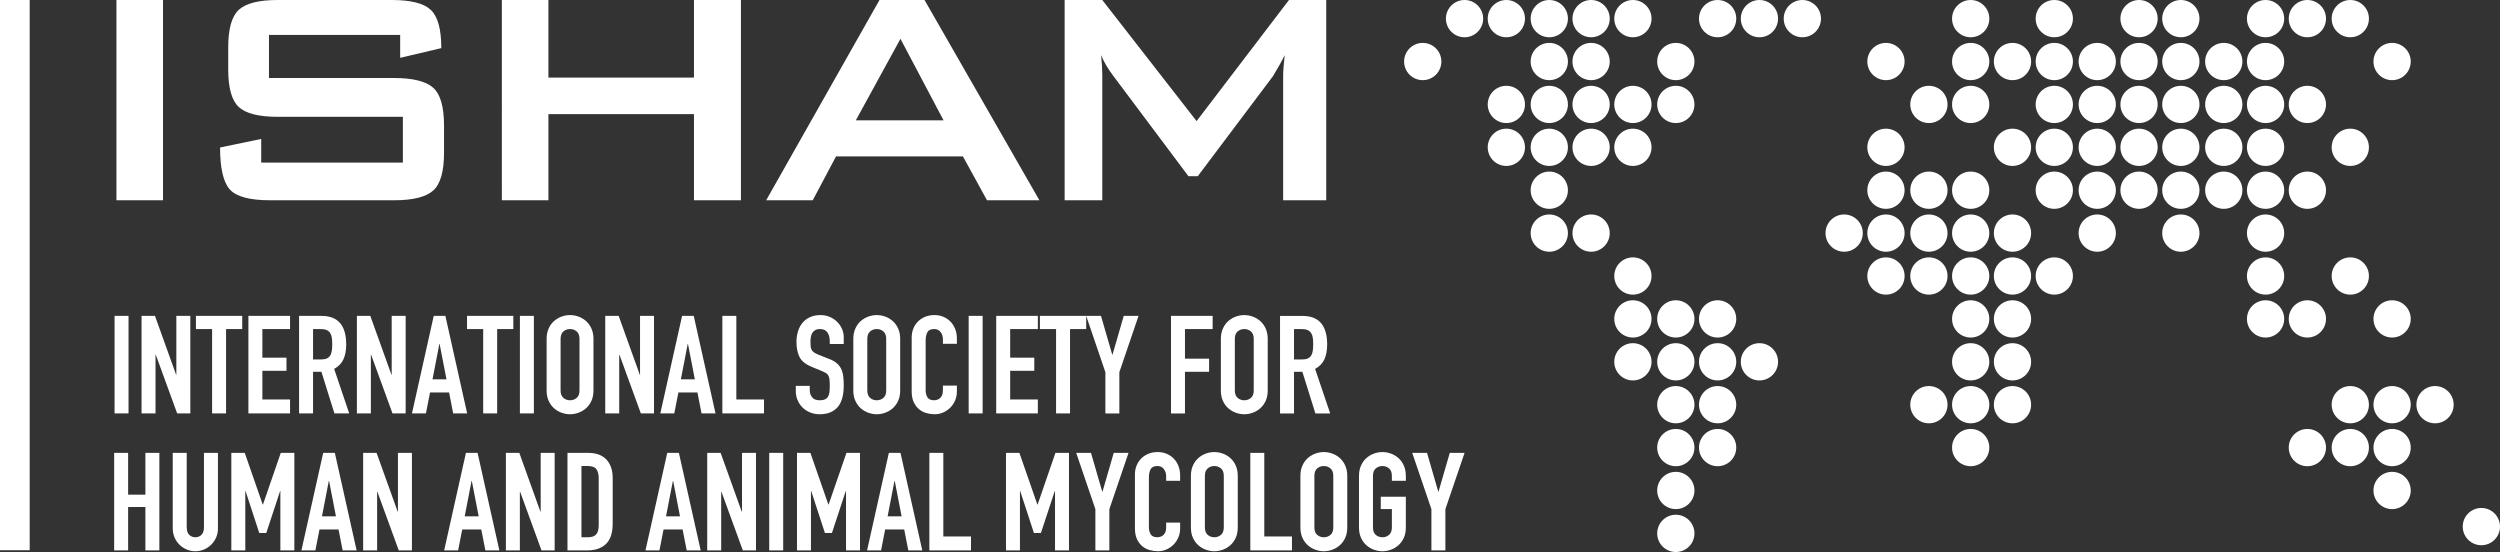 <?xml version="1.0" encoding="UTF-8"?><svg id="Layer_2" xmlns="http://www.w3.org/2000/svg" viewBox="0 0 1095 241.78"><rect x="0" y="0" width="1095" height="241.78" fill="#333333" stroke="none"/><defs><style>.cls-1{fill-rule:evenodd;}.cls-1,.cls-2{fill:#fff;stroke-width:0px;}</style></defs><g id="Layer_1-2"><g id="Page-1"><g id="logo"><path id="ISHAM" class="cls-1" d="m71.4,87.72h-20.4V0h20.4v87.72Zm123.08-20.74c0,8.16-1.59,13.66-4.76,16.49-3.17,2.83-8.9,4.25-17.17,4.25h-54.23c-8.95,0-14.85-1.59-17.68-4.76-2.83-3.17-4.25-9.29-4.25-18.36l18.02-3.74v10.37h62.05v-20.06h-54.74c-8.27,0-13.97-1.42-17.08-4.25-3.12-2.83-4.68-8.33-4.68-16.49v-9.69c0-8.16,1.56-13.66,4.68-16.49,3.12-2.83,8.81-4.25,17.08-4.25h49.81c8.39,0,14.11,1.44,17.17,4.34s4.59,8.47,4.59,16.74l-18.02,4.25v-10.03h-57.46v18.87h54.74c8.27,0,14,1.42,17.17,4.25,3.17,2.83,4.76,8.33,4.76,16.49v12.07Zm130.05,20.74h-20.57v-37.74h-63.75v37.74h-20.4V0h20.4v34h63.75V0h20.57v87.72Zm130.73,0h-22.95l-10.54-19.21h-55.59l-10.2,19.21h-20.4L385.22,0h19.72l50.32,87.72Zm-41.99-35.02l-18.87-35.7-19.55,35.7h38.42Zm167.62,35.02h-18.87v-54.57c0-1.93.23-4.93.68-9.01-1.02,2.15-2.72,5.21-5.1,9.18l-32.98,43.86h-4.08l-32.98-44.03c-2.38-3.17-4.14-6.18-5.27-9.01.34,3.51.51,6.4.51,8.67v54.91h-16.49V0h16.49l41.31,53.04L564.57,0h16.32v87.72Z"/><polygon id="Page-1-2" class="cls-1" points="0 241 13 241 13 0 0 0 0 241"/><path id="INTERNATIONAL-SOCIET" class="cls-1" d="m50.18,138.36h6.12v42.72h-6.12v-42.72Zm11.82,0h5.88l9.24,25.74h.12v-25.74h6.12v42.72h-5.76l-9.36-25.68h-.12v25.68h-6.12v-42.72Zm30.9,5.76h-7.08v-5.76h20.28v5.76h-7.08v36.96h-6.12v-36.96Zm15.9-5.76h18.24v5.76h-12.12v12.54h10.56v5.76h-10.56v12.54h12.12v6.12h-18.24v-42.72Zm28.32,19.08h3.48c1.08,0,1.94-.15,2.58-.45.64-.3,1.13-.73,1.47-1.29.34-.56.57-1.25.69-2.07.12-.82.18-1.77.18-2.85s-.06-2.03-.18-2.85c-.12-.82-.37-1.52-.75-2.1s-.91-1.01-1.59-1.29c-.68-.28-1.58-.42-2.7-.42h-3.18v13.32Zm-6.12-19.08h9.84c7.2,0,10.8,4.18,10.8,12.54,0,2.48-.39,4.61-1.17,6.39-.78,1.78-2.15,3.21-4.11,4.29l6.6,19.5h-6.48l-5.7-18.24h-3.66v18.24h-6.12v-42.72Zm25.32,0h5.88l9.24,25.74h.12v-25.74h6.12v42.72h-5.76l-9.36-25.68h-.12v25.68h-6.12v-42.72Zm36.24,12.3h-.12l-3,15.48h6.12l-3-15.48Zm-2.58-12.3h5.1l9.54,42.72h-6.12l-1.8-9.18h-8.34l-1.8,9.18h-6.12l9.54-42.72Zm21.66,5.76h-7.08v-5.76h20.28v5.76h-7.08v36.96h-6.12v-36.96Zm16.08-5.76h6.12v42.72h-6.12v-42.72Zm11.7,10.08c0-1.72.3-3.24.9-4.56.6-1.32,1.39-2.41,2.37-3.27.98-.86,2.08-1.51,3.3-1.95,1.22-.44,2.45-.66,3.69-.66s2.47.22,3.69.66c1.22.44,2.32,1.09,3.3,1.95.98.86,1.77,1.95,2.37,3.27s.9,2.84.9,4.56v22.56c0,1.76-.3,3.29-.9,4.59s-1.39,2.38-2.37,3.24c-.98.86-2.08,1.51-3.3,1.95-1.22.44-2.45.66-3.69.66s-2.47-.22-3.69-.66c-1.22-.44-2.32-1.09-3.3-1.95-.98-.86-1.77-1.94-2.37-3.24-.6-1.3-.9-2.83-.9-4.59v-22.56Zm6.12,22.56c0,1.48.41,2.57,1.23,3.27.82.7,1.79,1.05,2.91,1.05s2.09-.35,2.91-1.05c.82-.7,1.23-1.79,1.23-3.27v-22.56c0-1.48-.41-2.57-1.23-3.27-.82-.7-1.79-1.05-2.91-1.05s-2.09.35-2.91,1.05c-.82.7-1.23,1.79-1.23,3.27v22.56Zm19.56-32.64h5.88l9.24,25.74h.12v-25.74h6.12v42.72h-5.76l-9.36-25.68h-.12v25.68h-6.12v-42.72Zm36.24,12.3h-.12l-3,15.48h6.12l-3-15.48Zm-2.58-12.3h5.1l9.54,42.72h-6.12l-1.8-9.18h-8.34l-1.8,9.18h-6.12l9.54-42.72Zm17.64,0h6.12v36.6h12.12v6.12h-18.24v-42.72Zm53.16,12.3h-6.12v-1.38c0-1.4-.33-2.61-.99-3.63s-1.77-1.53-3.33-1.53c-.84,0-1.53.16-2.07.48-.54.32-.96.73-1.26,1.23-.3.5-.51,1.08-.63,1.74-.12.66-.18,1.35-.18,2.07,0,.84.03,1.55.09,2.13s.21,1.08.45,1.5c.24.42.59.79,1.05,1.11.46.32,1.09.64,1.89.96l4.68,1.86c1.36.52,2.46,1.13,3.3,1.83s1.49,1.52,1.95,2.46c.46.94.77,2.02.93,3.24.16,1.22.24,2.61.24,4.17,0,1.8-.18,3.47-.54,5.01-.36,1.54-.95,2.86-1.77,3.96s-1.91,1.97-3.27,2.61c-1.36.64-3.02.96-4.98.96-1.48,0-2.86-.26-4.14-.78-1.28-.52-2.38-1.23-3.3-2.13s-1.65-1.97-2.19-3.21c-.54-1.24-.81-2.58-.81-4.02v-2.28h6.12v1.92c0,1.12.33,2.13.99,3.03s1.77,1.35,3.33,1.35c1.04,0,1.85-.15,2.43-.45.58-.3,1.02-.72,1.32-1.26s.49-1.21.57-2.01c.08-.8.12-1.68.12-2.64,0-1.12-.04-2.04-.12-2.76-.08-.72-.25-1.3-.51-1.74s-.62-.8-1.08-1.08c-.46-.28-1.07-.58-1.83-.9l-4.38-1.8c-2.64-1.08-4.41-2.51-5.31-4.29-.9-1.78-1.35-4.01-1.35-6.69,0-1.6.22-3.12.66-4.56s1.09-2.68,1.95-3.72,1.95-1.87,3.27-2.49c1.32-.62,2.86-.93,4.62-.93,1.52,0,2.91.28,4.17.84,1.26.56,2.34,1.3,3.24,2.22.9.92,1.59,1.95,2.07,3.09.48,1.14.72,2.31.72,3.51v3Zm4.2-2.22c0-1.72.3-3.24.9-4.56s1.39-2.41,2.37-3.27,2.08-1.51,3.3-1.95c1.22-.44,2.45-.66,3.69-.66s2.47.22,3.69.66,2.32,1.09,3.3,1.95c.98.86,1.77,1.95,2.37,3.27s.9,2.84.9,4.56v22.56c0,1.76-.3,3.29-.9,4.59s-1.39,2.38-2.37,3.24c-.98.86-2.08,1.51-3.3,1.95s-2.45.66-3.69.66-2.47-.22-3.69-.66c-1.22-.44-2.32-1.09-3.3-1.95s-1.77-1.94-2.37-3.24-.9-2.83-.9-4.59v-22.56Zm6.12,22.56c0,1.48.41,2.57,1.23,3.27.82.7,1.79,1.05,2.91,1.05s2.09-.35,2.91-1.05c.82-.7,1.23-1.79,1.23-3.27v-22.56c0-1.48-.41-2.57-1.23-3.27-.82-.7-1.79-1.05-2.91-1.05s-2.09.35-2.91,1.05c-.82.7-1.23,1.79-1.23,3.27v22.56Zm39.24.54c0,1.32-.25,2.58-.75,3.78-.5,1.2-1.19,2.25-2.07,3.15s-1.91,1.62-3.09,2.16c-1.18.54-2.45.81-3.81.81-1.16,0-2.34-.16-3.54-.48-1.2-.32-2.28-.87-3.24-1.65-.96-.78-1.75-1.81-2.37-3.09-.62-1.28-.93-2.9-.93-4.86v-23.52c0-1.4.24-2.7.72-3.9.48-1.2,1.16-2.24,2.04-3.12.88-.88,1.93-1.57,3.15-2.07,1.22-.5,2.57-.75,4.05-.75,1.4,0,2.7.25,3.9.75s2.24,1.2,3.12,2.1c.88.9,1.57,1.98,2.07,3.24s.75,2.63.75,4.11v2.4h-6.12v-2.04c0-1.2-.34-2.24-1.02-3.12-.68-.88-1.6-1.32-2.76-1.32-1.52,0-2.53.47-3.03,1.41s-.75,2.13-.75,3.57v21.84c0,1.24.27,2.28.81,3.12.54.84,1.51,1.26,2.91,1.26.4,0,.83-.07,1.29-.21.46-.14.88-.37,1.26-.69s.69-.76.93-1.32c.24-.56.36-1.26.36-2.1v-2.1h6.12v2.64Zm5.16-33.18h6.12v42.72h-6.12v-42.72Zm12.06,0h18.24v5.76h-12.12v12.54h10.56v5.76h-10.56v12.54h12.12v6.12h-18.24v-42.72Zm26.22,5.76h-7.08v-5.76h20.28v5.76h-7.08v36.96h-6.12v-36.96Zm21.6,18.9l-8.4-24.66h6.48l4.92,16.98h.12l4.92-16.98h6.48l-8.4,24.66v18.06h-6.12v-18.06Zm28.74-24.66h18.24v5.76h-12.12v12.96h10.56v5.76h-10.56v18.24h-6.12v-42.72Zm21.84,10.08c0-1.72.3-3.24.9-4.56.6-1.32,1.39-2.41,2.37-3.27.98-.86,2.08-1.51,3.3-1.95s2.45-.66,3.69-.66,2.47.22,3.69.66,2.32,1.09,3.3,1.95c.98.86,1.77,1.95,2.37,3.27.6,1.32.9,2.84.9,4.56v22.56c0,1.76-.3,3.29-.9,4.59-.6,1.3-1.39,2.38-2.37,3.24-.98.86-2.08,1.51-3.3,1.95s-2.45.66-3.69.66-2.47-.22-3.69-.66-2.32-1.09-3.3-1.95c-.98-.86-1.77-1.94-2.37-3.24-.6-1.3-.9-2.83-.9-4.59v-22.56Zm6.12,22.56c0,1.48.41,2.57,1.23,3.27.82.7,1.79,1.05,2.91,1.05s2.09-.35,2.91-1.05c.82-.7,1.23-1.79,1.23-3.27v-22.56c0-1.48-.41-2.57-1.23-3.27-.82-.7-1.79-1.05-2.91-1.05s-2.09.35-2.91,1.05c-.82.7-1.23,1.79-1.23,3.27v22.56Zm25.92-13.56h3.48c1.08,0,1.94-.15,2.58-.45.64-.3,1.13-.73,1.47-1.29.34-.56.57-1.25.69-2.07.12-.82.18-1.77.18-2.85s-.06-2.03-.18-2.85c-.12-.82-.37-1.52-.75-2.1s-.91-1.01-1.59-1.29c-.68-.28-1.58-.42-2.7-.42h-3.18v13.32Zm-6.12-19.08h9.84c7.2,0,10.8,4.18,10.8,12.54,0,2.48-.39,4.61-1.17,6.39-.78,1.78-2.15,3.21-4.11,4.29l6.6,19.5h-6.48l-5.7-18.24h-3.66v18.24h-6.12v-42.72ZM50,198.36h6.12v18.3h7.56v-18.3h6.12v42.72h-6.12v-19.02h-7.56v19.02h-6.12v-42.72Zm45.46,33.12c0,1.4-.26,2.7-.78,3.9-.52,1.2-1.23,2.25-2.13,3.15-.9.9-1.95,1.61-3.15,2.13s-2.48.78-3.84.78-2.64-.26-3.84-.78-2.25-1.23-3.15-2.13-1.61-1.95-2.13-3.15c-.52-1.2-.78-2.5-.78-3.9v-33.12h6.12v32.52c0,1.52.36,2.64,1.08,3.36.72.72,1.62,1.08,2.7,1.08s1.98-.36,2.7-1.08c.72-.72,1.08-1.84,1.08-3.36v-32.52h6.12v33.12Zm5.86-33.12h5.88l7.86,22.62h.12l7.8-22.62h5.94v42.72h-6.12v-25.98h-.12l-6.06,18.36h-3.06l-6-18.36h-.12v25.98h-6.12v-42.72Zm42.82,12.3h-.12l-3,15.48h6.12l-3-15.48Zm-2.58-12.3h5.1l9.54,42.72h-6.12l-1.8-9.18h-8.34l-1.8,9.18h-6.12l9.54-42.72Zm17.5,0h5.88l9.24,25.74h.12v-25.74h6.12v42.72h-5.76l-9.36-25.68h-.12v25.68h-6.12v-42.72Zm47.6,12.3h-.12l-3,15.48h6.12l-3-15.48Zm-2.58-12.3h5.1l9.54,42.72h-6.12l-1.8-9.18h-8.34l-1.8,9.18h-6.12l9.54-42.72Zm17.5,0h5.88l9.24,25.74h.12v-25.74h6.12v42.72h-5.76l-9.36-25.68h-.12v25.68h-6.12v-42.72Zm26.98,0h9.06c3.48,0,6.14.97,7.98,2.91,1.84,1.94,2.76,4.65,2.76,8.13v19.98c0,4-.97,6.95-2.91,8.85-1.94,1.9-4.73,2.85-8.37,2.85h-8.52v-42.72Zm6.12,36.96h2.82c1.72,0,2.94-.43,3.66-1.29s1.08-2.21,1.08-4.05v-20.58c0-1.68-.34-2.98-1.02-3.9s-1.92-1.38-3.72-1.38h-2.82v31.2Zm40.16-24.66h-.12l-3,15.48h6.12l-3-15.48Zm-2.58-12.3h5.1l9.54,42.72h-6.12l-1.8-9.18h-8.34l-1.8,9.18h-6.12l9.54-42.72Zm17.5,0h5.88l9.24,25.74h.12v-25.74h6.12v42.72h-5.76l-9.36-25.68h-.12v25.68h-6.12v-42.72Zm27.16,0h6.12v42.72h-6.12v-42.72Zm12.16,0h5.88l7.86,22.62h.12l7.8-22.62h5.94v42.72h-6.12v-25.98h-.12l-6.06,18.36h-3.06l-6-18.36h-.12v25.98h-6.12v-42.72Zm42.82,12.3h-.12l-3,15.48h6.12l-3-15.48Zm-2.58-12.3h5.1l9.54,42.72h-6.12l-1.8-9.18h-8.34l-1.8,9.18h-6.12l9.54-42.72Zm17.74,0h6.12v36.6h12.12v6.12h-18.24v-42.72Zm33.56,0h5.88l7.86,22.62h.12l7.8-22.62h5.94v42.72h-6.12v-25.98h-.12l-6.06,18.36h-3.06l-6-18.36h-.12v25.98h-6.12v-42.72Zm39.16,24.66l-8.4-24.66h6.48l4.92,16.98h.12l4.92-16.98h6.48l-8.4,24.66v18.06h-6.12v-18.06Zm37.12,8.52c0,1.32-.25,2.58-.75,3.78-.5,1.2-1.19,2.25-2.07,3.15s-1.91,1.62-3.09,2.16c-1.18.54-2.45.81-3.81.81-1.16,0-2.34-.16-3.54-.48-1.2-.32-2.28-.87-3.24-1.65-.96-.78-1.75-1.81-2.37-3.09-.62-1.28-.93-2.9-.93-4.86v-23.52c0-1.4.24-2.7.72-3.9.48-1.2,1.16-2.24,2.04-3.12.88-.88,1.93-1.57,3.15-2.07s2.57-.75,4.05-.75c1.4,0,2.7.25,3.9.75,1.2.5,2.24,1.2,3.12,2.1.88.9,1.57,1.98,2.07,3.24s.75,2.63.75,4.11v2.4h-6.12v-2.04c0-1.2-.34-2.24-1.02-3.12-.68-.88-1.6-1.32-2.76-1.32-1.52,0-2.53.47-3.03,1.41s-.75,2.13-.75,3.57v21.84c0,1.24.27,2.28.81,3.12.54.84,1.51,1.26,2.91,1.26.4,0,.83-.07,1.29-.21.46-.14.88-.37,1.26-.69s.69-.76.93-1.32c.24-.56.36-1.26.36-2.1v-2.1h6.12v2.64Zm4.72-23.1c0-1.72.3-3.24.9-4.56.6-1.32,1.39-2.41,2.37-3.27.98-.86,2.08-1.51,3.3-1.95s2.45-.66,3.69-.66,2.47.22,3.69.66c1.22.44,2.32,1.09,3.3,1.95s1.77,1.95,2.37,3.27c.6,1.32.9,2.84.9,4.56v22.56c0,1.76-.3,3.29-.9,4.59-.6,1.3-1.39,2.38-2.37,3.24s-2.08,1.51-3.3,1.95c-1.22.44-2.45.66-3.69.66s-2.47-.22-3.69-.66-2.32-1.09-3.3-1.95c-.98-.86-1.77-1.94-2.37-3.24-.6-1.3-.9-2.83-.9-4.59v-22.56Zm6.12,22.56c0,1.48.41,2.57,1.23,3.27.82.7,1.79,1.05,2.91,1.05s2.09-.35,2.91-1.05c.82-.7,1.23-1.79,1.23-3.27v-22.56c0-1.48-.41-2.57-1.23-3.27-.82-.7-1.79-1.05-2.91-1.05s-2.09.35-2.91,1.05c-.82.7-1.23,1.79-1.23,3.27v22.56Zm19.9-32.64h6.12v36.6h12.12v6.12h-18.24v-42.72Zm21.94,10.08c0-1.72.3-3.24.9-4.56.6-1.32,1.39-2.41,2.37-3.27.98-.86,2.08-1.51,3.3-1.95,1.22-.44,2.45-.66,3.69-.66s2.47.22,3.69.66c1.22.44,2.32,1.09,3.3,1.95.98.86,1.77,1.95,2.37,3.27.6,1.32.9,2.84.9,4.56v22.56c0,1.76-.3,3.29-.9,4.59-.6,1.3-1.39,2.38-2.37,3.24-.98.86-2.08,1.51-3.3,1.95-1.22.44-2.45.66-3.69.66s-2.47-.22-3.69-.66c-1.22-.44-2.32-1.09-3.3-1.95-.98-.86-1.77-1.94-2.37-3.24-.6-1.3-.9-2.83-.9-4.59v-22.56Zm6.12,22.56c0,1.48.41,2.57,1.23,3.27.82.7,1.79,1.05,2.91,1.05s2.09-.35,2.91-1.05c.82-.7,1.23-1.79,1.23-3.27v-22.56c0-1.48-.41-2.57-1.23-3.27-.82-.7-1.79-1.05-2.91-1.05s-2.09.35-2.91,1.05c-.82.7-1.23,1.79-1.23,3.27v22.56Zm19.54-22.56c0-1.72.3-3.24.9-4.56.6-1.32,1.39-2.41,2.37-3.27.98-.86,2.08-1.51,3.3-1.95s2.45-.66,3.69-.66,2.47.22,3.69.66,2.32,1.09,3.3,1.95c.98.86,1.77,1.95,2.37,3.27.6,1.32.9,2.84.9,4.56v2.16h-6.12v-2.16c0-1.48-.41-2.57-1.23-3.27-.82-.7-1.79-1.05-2.91-1.05s-2.09.35-2.91,1.05c-.82.7-1.23,1.79-1.23,3.27v22.56c0,1.48.41,2.57,1.23,3.27.82.7,1.79,1.05,2.91,1.05s2.09-.35,2.91-1.05c.82-.7,1.23-1.79,1.23-3.27v-8.04h-4.86v-5.4h10.98v13.44c0,1.76-.3,3.29-.9,4.59-.6,1.3-1.39,2.38-2.37,3.24-.98.86-2.08,1.51-3.3,1.95s-2.45.66-3.69.66-2.47-.22-3.69-.66-2.32-1.09-3.3-1.95c-.98-.86-1.77-1.94-2.37-3.24-.6-1.3-.9-2.83-.9-4.59v-22.56Zm31.72,14.58l-8.4-24.66h6.48l4.92,16.98h.12l4.92-16.98h6.48l-8.4,24.66v18.06h-6.12v-18.06Z"/><g id="map"><ellipse id="Oval-Copy-293" class="cls-2" cx="734.01" cy="233.62" rx="8.16" ry="8.16"/><ellipse id="Oval-Copy-202" class="cls-2" cx="715.21" cy="158.47" rx="8.16" ry="8.16"/><ellipse id="Oval-Copy-254" class="cls-2" cx="1086.84" cy="230.65" rx="8.16" ry="8.16"/><ellipse id="Oval-Copy-253" class="cls-2" cx="1047.74" cy="214.83" rx="8.16" ry="8.16"/><ellipse id="Oval-Copy-270" class="cls-2" cx="734.01" cy="214.83" rx="8.16" ry="8.16"/><ellipse id="Oval-Copy-230" class="cls-2" cx="1047.74" cy="196.04" rx="8.16" ry="8.16"/><ellipse id="Oval-Copy-231" class="cls-2" cx="1029.43" cy="196.04" rx="8.16" ry="8.16"/><ellipse id="Oval-Copy-232" class="cls-2" cx="1010.63" cy="196.04" rx="8.16" ry="8.16"/><ellipse id="Oval-Copy-240" class="cls-2" cx="863.16" cy="196.04" rx="8.16" ry="8.16"/><ellipse id="Oval-Copy-246" class="cls-2" cx="752.32" cy="196.04" rx="8.16" ry="8.16"/><ellipse id="Oval-Copy-247" class="cls-2" cx="734.01" cy="196.04" rx="8.16" ry="8.16"/><ellipse id="Oval-Copy-209" class="cls-2" cx="1066.55" cy="177.25" rx="8.16" ry="8.16"/><ellipse id="Oval-Copy-207" class="cls-2" cx="1047.74" cy="177.25" rx="8.16" ry="8.16"/><ellipse id="Oval-Copy-208" class="cls-2" cx="1029.43" cy="177.25" rx="8.16" ry="8.16"/><ellipse id="Oval-Copy-216" class="cls-2" cx="881.47" cy="177.25" rx="8.16" ry="8.16"/><ellipse id="Oval-Copy-217" class="cls-2" cx="863.16" cy="177.25" rx="8.16" ry="8.16"/><ellipse id="Oval-Copy-218" class="cls-2" cx="844.86" cy="177.25" rx="8.16" ry="8.16"/><ellipse id="Oval-Copy-223" class="cls-2" cx="752.32" cy="177.25" rx="8.16" ry="8.16"/><ellipse id="Oval-Copy-224" class="cls-2" cx="734.01" cy="177.25" rx="8.16" ry="8.16"/><ellipse id="Oval-Copy-193" class="cls-2" cx="881.47" cy="158.47" rx="8.16" ry="8.16"/><ellipse id="Oval-Copy-194" class="cls-2" cx="863.16" cy="158.47" rx="8.16" ry="8.16"/><ellipse id="Oval-Copy-199" class="cls-2" cx="770.63" cy="158.47" rx="8.16" ry="8.16"/><ellipse id="Oval-Copy-200" class="cls-2" cx="752.32" cy="158.47" rx="8.16" ry="8.16"/><ellipse id="Oval-Copy-201" class="cls-2" cx="734.01" cy="158.47" rx="8.16" ry="8.16"/><ellipse id="Oval-Copy-161" class="cls-2" cx="1047.74" cy="139.68" rx="8.16" ry="8.16"/><ellipse id="Oval-Copy-163" class="cls-2" cx="1010.63" cy="139.68" rx="8.16" ry="8.16"/><ellipse id="Oval-Copy-164" class="cls-2" cx="992.32" cy="139.68" rx="8.16" ry="8.16"/><ellipse id="Oval-Copy-170" class="cls-2" cx="881.47" cy="139.68" rx="8.16" ry="8.16"/><ellipse id="Oval-Copy-171" class="cls-2" cx="863.16" cy="139.68" rx="8.16" ry="8.16"/><ellipse id="Oval-Copy-177" class="cls-2" cx="752.32" cy="139.68" rx="8.16" ry="8.16"/><ellipse id="Oval-Copy-178" class="cls-2" cx="734.01" cy="139.68" rx="8.16" ry="8.16"/><ellipse id="Oval-Copy-179" class="cls-2" cx="715.21" cy="139.68" rx="8.16" ry="8.16"/><ellipse id="Oval-Copy-139" class="cls-2" cx="1029.43" cy="120.89" rx="8.16" ry="8.16"/><ellipse id="Oval-Copy-141" class="cls-2" cx="992.32" cy="120.89" rx="8.16" ry="8.16"/><ellipse id="Oval-Copy-146" class="cls-2" cx="899.78" cy="120.89" rx="8.16" ry="8.16"/><ellipse id="Oval-Copy-147" class="cls-2" cx="881.47" cy="120.89" rx="8.16" ry="8.16"/><ellipse id="Oval-Copy-148" class="cls-2" cx="863.16" cy="120.89" rx="8.16" ry="8.16"/><ellipse id="Oval-Copy-149" class="cls-2" cx="844.86" cy="120.89" rx="8.16" ry="8.16"/><ellipse id="Oval-Copy-150" class="cls-2" cx="826.05" cy="120.89" rx="8.16" ry="8.16"/><ellipse id="Oval-Copy-156" class="cls-2" cx="715.21" cy="120.89" rx="8.16" ry="8.16"/><ellipse id="Oval-Copy-118" class="cls-2" cx="992.32" cy="102.1" rx="8.16" ry="8.16"/><ellipse id="Oval-Copy-120" class="cls-2" cx="955.21" cy="102.1" rx="8.16" ry="8.16"/><ellipse id="Oval-Copy-122" class="cls-2" cx="918.59" cy="102.1" rx="8.16" ry="8.16"/><ellipse id="Oval-Copy-124" class="cls-2" cx="881.47" cy="102.1" rx="8.16" ry="8.16"/><ellipse id="Oval-Copy-125" class="cls-2" cx="863.16" cy="102.1" rx="8.16" ry="8.16"/><ellipse id="Oval-Copy-126" class="cls-2" cx="844.86" cy="102.1" rx="8.16" ry="8.16"/><ellipse id="Oval-Copy-127" class="cls-2" cx="826.05" cy="102.1" rx="8.16" ry="8.16"/><ellipse id="Oval-Copy-128" class="cls-2" cx="807.74" cy="102.1" rx="8.16" ry="8.16"/><ellipse id="Oval-Copy-134" class="cls-2" cx="696.9" cy="102.1" rx="8.16" ry="8.16"/><ellipse id="Oval-Copy-135" class="cls-2" cx="678.59" cy="102.1" rx="8.16" ry="8.16"/><ellipse id="Oval-Copy-94" class="cls-2" cx="1010.63" cy="83.31" rx="8.16" ry="8.16"/><ellipse id="Oval-Copy-95" class="cls-2" cx="992.32" cy="83.31" rx="8.16" ry="8.16"/><ellipse id="Oval-Copy-96" class="cls-2" cx="974.01" cy="83.31" rx="8.16" ry="8.16"/><ellipse id="Oval-Copy-97" class="cls-2" cx="955.21" cy="83.31" rx="8.16" ry="8.16"/><ellipse id="Oval-Copy-98" class="cls-2" cx="936.9" cy="83.31" rx="8.16" ry="8.16"/><ellipse id="Oval-Copy-99" class="cls-2" cx="918.59" cy="83.31" rx="8.16" ry="8.16"/><ellipse id="Oval-Copy-100" class="cls-2" cx="899.78" cy="83.31" rx="8.16" ry="8.16"/><ellipse id="Oval-Copy-102" class="cls-2" cx="863.16" cy="83.31" rx="8.16" ry="8.16"/><ellipse id="Oval-Copy-103" class="cls-2" cx="844.86" cy="83.31" rx="8.16" ry="8.16"/><ellipse id="Oval-Copy-104" class="cls-2" cx="826.05" cy="83.31" rx="8.16" ry="8.16"/><ellipse id="Oval-Copy-112" class="cls-2" cx="678.59" cy="83.31" rx="8.16" ry="8.16"/><ellipse id="Oval-Copy-70" class="cls-2" cx="1029.43" cy="64.52" rx="8.16" ry="8.16"/><ellipse id="Oval-Copy-72" class="cls-2" cx="992.32" cy="64.52" rx="8.16" ry="8.16"/><ellipse id="Oval-Copy-73" class="cls-2" cx="974.01" cy="64.52" rx="8.16" ry="8.16"/><ellipse id="Oval-Copy-74" class="cls-2" cx="955.21" cy="64.52" rx="8.16" ry="8.16"/><ellipse id="Oval-Copy-75" class="cls-2" cx="936.9" cy="64.52" rx="8.16" ry="8.16"/><ellipse id="Oval-Copy-76" class="cls-2" cx="918.59" cy="64.52" rx="8.16" ry="8.16"/><ellipse id="Oval-Copy-77" class="cls-2" cx="899.78" cy="64.52" rx="8.16" ry="8.16"/><ellipse id="Oval-Copy-78" class="cls-2" cx="881.47" cy="64.52" rx="8.16" ry="8.16"/><ellipse id="Oval-Copy-81" class="cls-2" cx="826.05" cy="64.52" rx="8.16" ry="8.16"/><ellipse id="Oval-Copy-87" class="cls-2" cx="715.21" cy="64.52" rx="8.16" ry="8.16"/><ellipse id="Oval-Copy-88" class="cls-2" cx="696.9" cy="64.52" rx="8.16" ry="8.16"/><ellipse id="Oval-Copy-89" class="cls-2" cx="678.59" cy="64.52" rx="8.16" ry="8.16"/><ellipse id="Oval-Copy-90" class="cls-2" cx="659.78" cy="64.52" rx="8.16" ry="8.16"/><ellipse id="Oval-Copy-48" class="cls-2" cx="1010.63" cy="45.74" rx="8.16" ry="8.16"/><ellipse id="Oval-Copy-49" class="cls-2" cx="992.32" cy="45.74" rx="8.16" ry="8.16"/><ellipse id="Oval-Copy-50" class="cls-2" cx="974.01" cy="45.74" rx="8.16" ry="8.16"/><ellipse id="Oval-Copy-51" class="cls-2" cx="955.21" cy="45.74" rx="8.16" ry="8.16"/><ellipse id="Oval-Copy-52" class="cls-2" cx="936.9" cy="45.74" rx="8.16" ry="8.16"/><ellipse id="Oval-Copy-53" class="cls-2" cx="918.59" cy="45.74" rx="8.16" ry="8.16"/><ellipse id="Oval-Copy-54" class="cls-2" cx="899.78" cy="45.74" rx="8.16" ry="8.16"/><ellipse id="Oval-Copy-56" class="cls-2" cx="863.16" cy="45.74" rx="8.16" ry="8.16"/><ellipse id="Oval-Copy-57" class="cls-2" cx="844.86" cy="45.74" rx="8.16" ry="8.16"/><ellipse id="Oval-Copy-63" class="cls-2" cx="734.01" cy="45.74" rx="8.16" ry="8.16"/><ellipse id="Oval-Copy-64" class="cls-2" cx="715.21" cy="45.74" rx="8.16" ry="8.16"/><ellipse id="Oval-Copy-65" class="cls-2" cx="696.9" cy="45.74" rx="8.16" ry="8.16"/><ellipse id="Oval-Copy-66" class="cls-2" cx="678.59" cy="45.74" rx="8.16" ry="8.16"/><ellipse id="Oval-Copy-67" class="cls-2" cx="659.78" cy="45.74" rx="8.16" ry="8.16"/><ellipse id="Oval-Copy-45" class="cls-2" cx="1047.74" cy="26.95" rx="8.16" ry="8.16"/><ellipse id="Oval-Copy-21" class="cls-2" cx="1029.43" cy="8.16" rx="8.16" ry="8.16"/><ellipse id="Oval-Copy-20" class="cls-2" cx="1010.63" cy="8.16" rx="8.16" ry="8.16"/><ellipse id="Oval-Copy-42" class="cls-2" cx="992.32" cy="26.95" rx="8.16" ry="8.16"/><ellipse id="Oval-Copy-19" class="cls-2" cx="992.32" cy="8.16" rx="8.16" ry="8.16"/><ellipse id="Oval-Copy-41" class="cls-2" cx="974.01" cy="26.95" rx="8.16" ry="8.16"/><ellipse id="Oval-Copy-40" class="cls-2" cx="955.21" cy="26.95" rx="8.16" ry="8.16"/><ellipse id="Oval-Copy-17" class="cls-2" cx="955.21" cy="8.16" rx="8.16" ry="8.16"/><ellipse id="Oval-Copy-39" class="cls-2" cx="936.9" cy="26.95" rx="8.16" ry="8.16"/><ellipse id="Oval-Copy-16" class="cls-2" cx="936.9" cy="8.16" rx="8.16" ry="8.16"/><ellipse id="Oval-Copy-38" class="cls-2" cx="918.59" cy="26.95" rx="8.16" ry="8.16"/><ellipse id="Oval-Copy-37" class="cls-2" cx="899.78" cy="26.95" rx="8.16" ry="8.16"/><ellipse id="Oval-Copy-14" class="cls-2" cx="899.78" cy="8.16" rx="8.16" ry="8.16"/><ellipse id="Oval-Copy-36" class="cls-2" cx="881.47" cy="26.95" rx="8.16" ry="8.16"/><ellipse id="Oval-Copy-35" class="cls-2" cx="863.16" cy="26.95" rx="8.16" ry="8.16"/><ellipse id="Oval-Copy-12" class="cls-2" cx="863.16" cy="8.16" rx="8.16" ry="8.16"/><ellipse id="Oval-Copy-33" class="cls-2" cx="826.05" cy="26.95" rx="8.16" ry="8.16"/><ellipse id="Oval-Copy-8" class="cls-2" cx="789.43" cy="8.16" rx="8.16" ry="8.16"/><ellipse id="Oval-Copy-7" class="cls-2" cx="770.63" cy="8.16" rx="8.16" ry="8.16"/><ellipse id="Oval-Copy-6" class="cls-2" cx="752.32" cy="8.16" rx="8.16" ry="8.16"/><ellipse id="Oval-Copy-28" class="cls-2" cx="734.01" cy="26.95" rx="8.16" ry="8.16"/><ellipse id="Oval-Copy-4" class="cls-2" cx="715.21" cy="8.16" rx="8.16" ry="8.16"/><ellipse id="Oval-Copy-26" class="cls-2" cx="696.9" cy="26.95" rx="8.16" ry="8.16"/><ellipse id="Oval-Copy-3" class="cls-2" cx="696.9" cy="8.16" rx="8.16" ry="8.16"/><ellipse id="Oval-Copy-25" class="cls-2" cx="678.59" cy="26.95" rx="8.16" ry="8.16"/><ellipse id="Oval-Copy-2" class="cls-2" cx="678.59" cy="8.16" rx="8.16" ry="8.16"/><ellipse id="Oval-Copy" class="cls-2" cx="659.78" cy="8.16" rx="8.16" ry="8.16"/><ellipse id="Oval-Copy-299" class="cls-2" cx="623.16" cy="26.95" rx="8.16" ry="8.16"/><ellipse id="Oval" class="cls-2" cx="641.47" cy="8.16" rx="8.16" ry="8.16"/></g></g></g></g></svg>